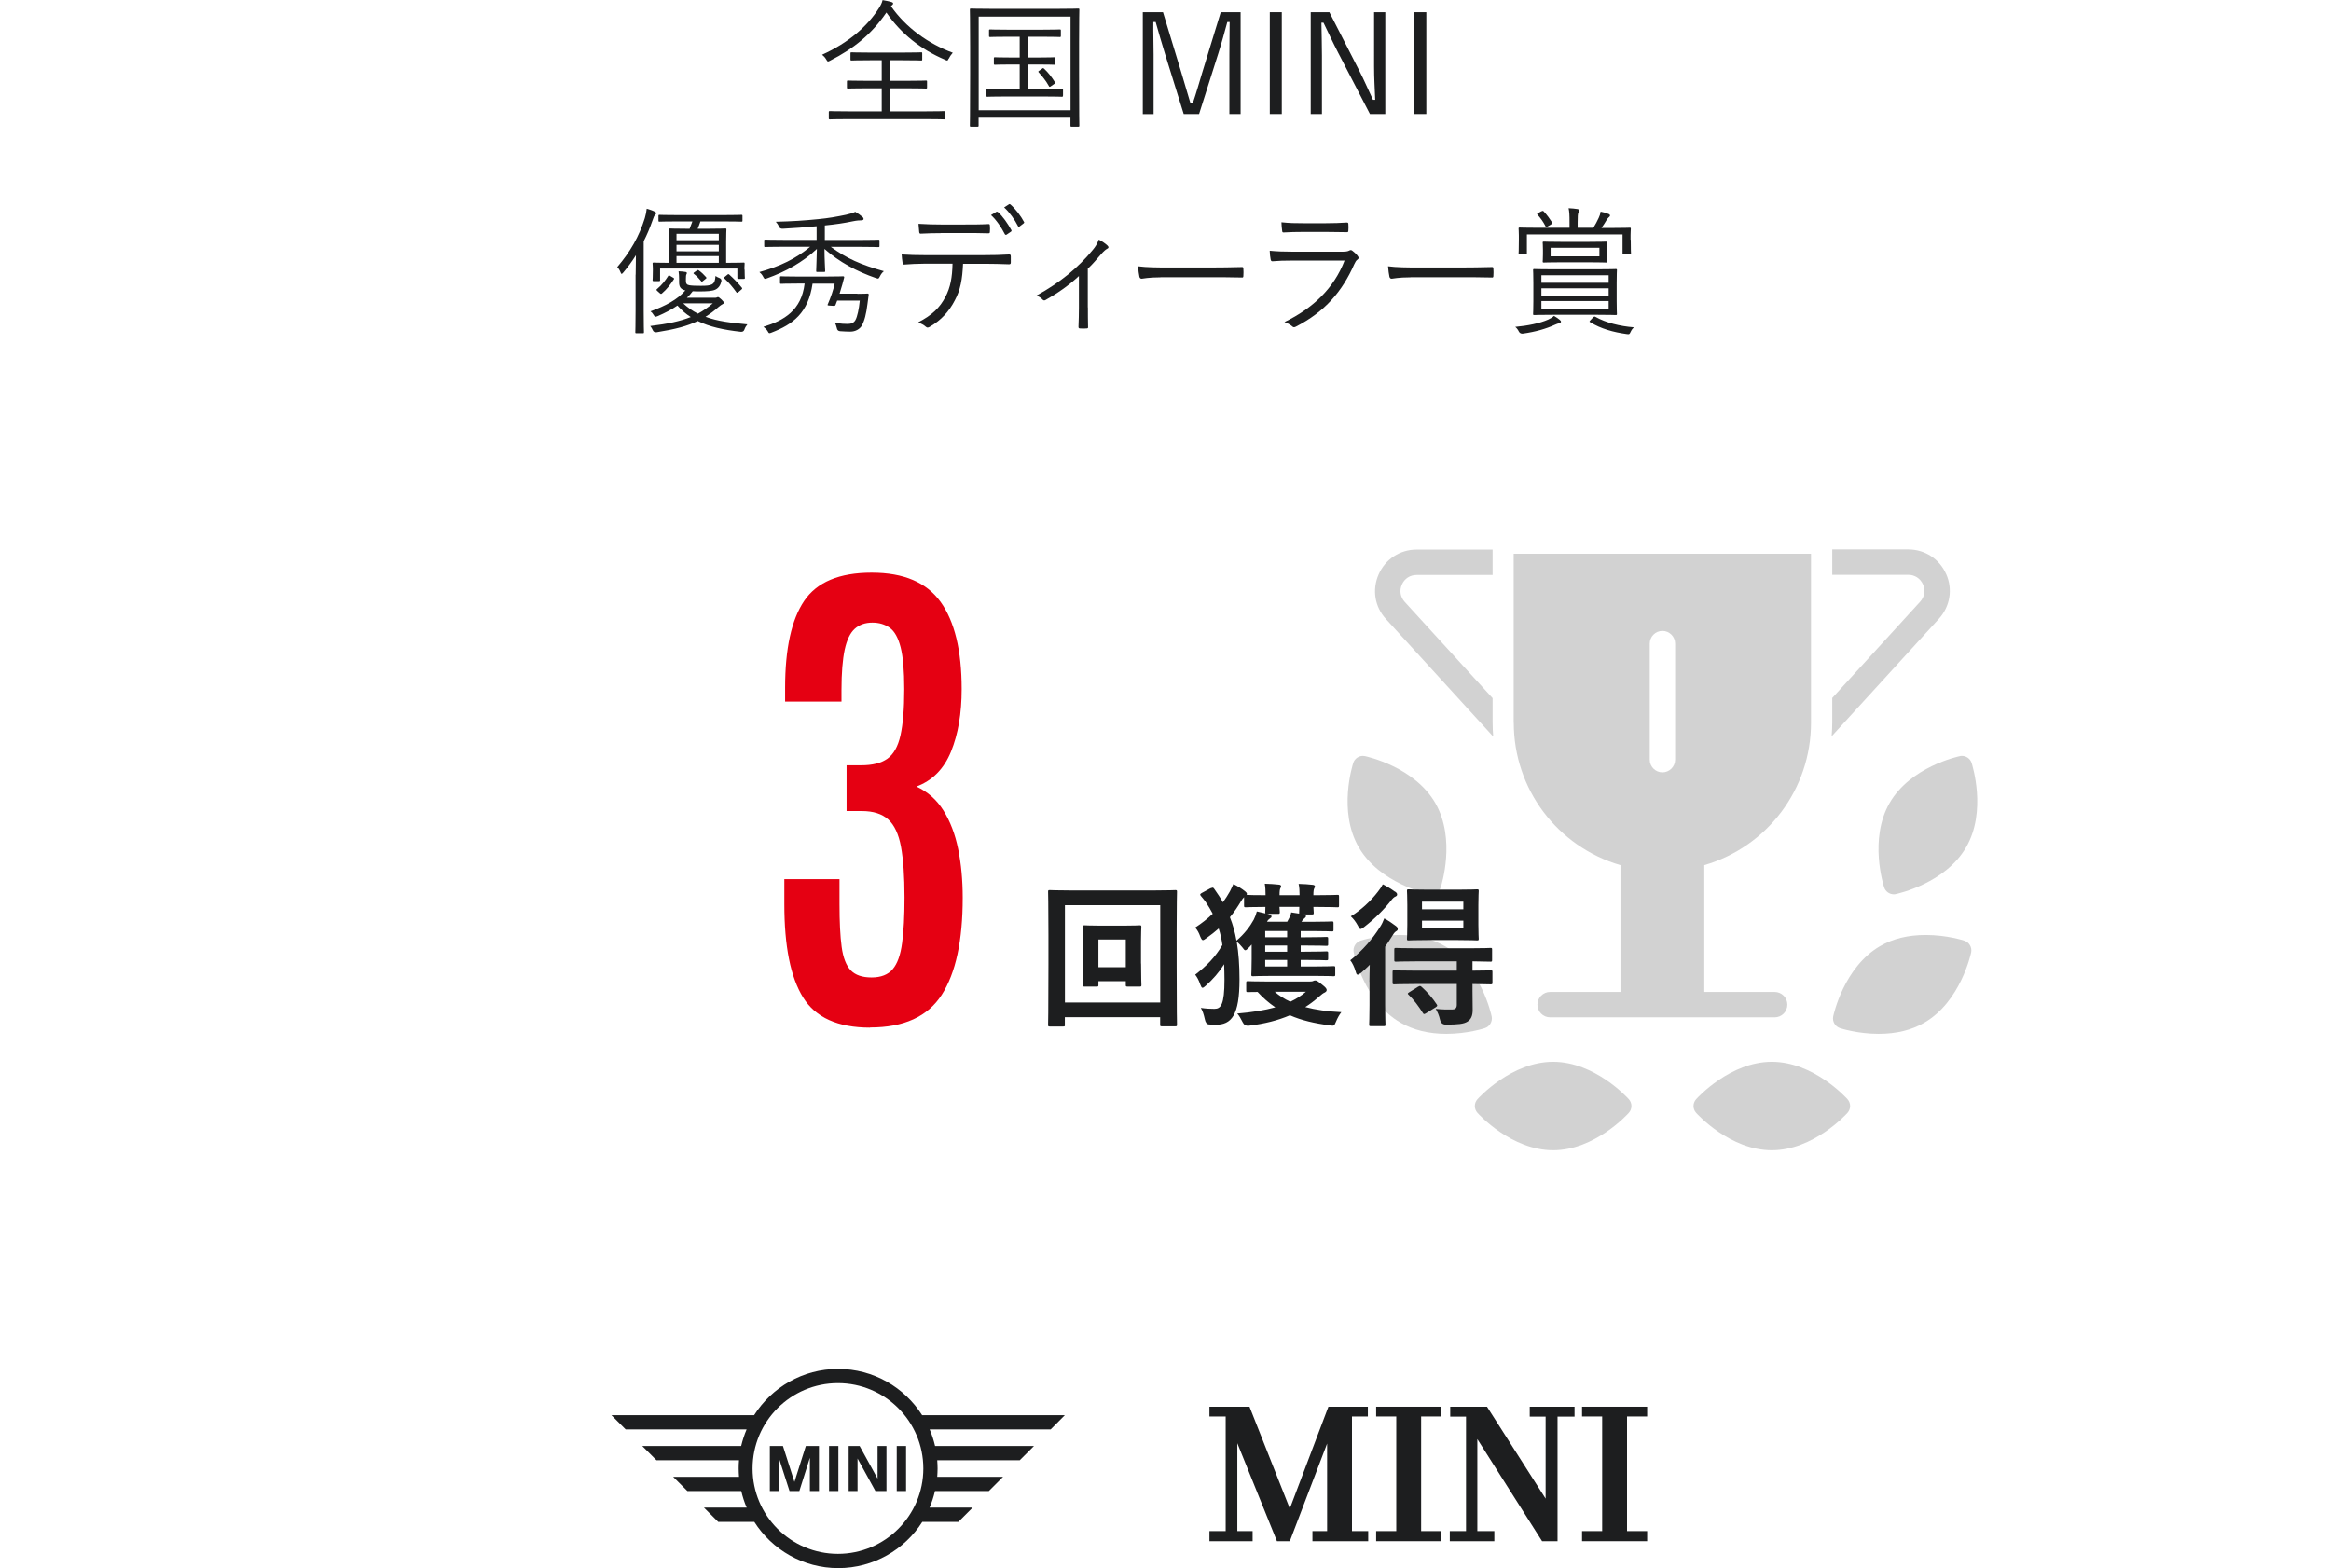 <?xml version="1.0" encoding="UTF-8"?>
<svg id="txt" xmlns="http://www.w3.org/2000/svg" viewBox="0 0 270 181.67">
  <defs>
    <style>
      .cls-1 {
        fill: #d2d2d2;
      }

      .cls-2 {
        fill: #1d1e1f;
      }

      .cls-3 {
        fill: #6ab1ff;
      }

      .cls-4 {
        fill: #e50012;
      }
    </style>
  </defs>
  <g>
    <g>
      <path class="cls-1" d="M205.23,123.01c-4.83,0-8.61,4.16-8.77,4.34-.4.45-.4,1.12,0,1.57.16.18,3.94,4.34,8.77,4.34s8.61-4.16,8.77-4.34c.4-.45.4-1.12,0-1.57-.16-.18-3.94-4.34-8.77-4.34Z"/>
      <path class="cls-1" d="M219.36,103.61c.08,0,.16,0,.24-.03.23-.05,5.73-1.24,8.14-5.43,2.42-4.18.7-9.54.63-9.77-.16-.49-.62-.81-1.12-.81-.08,0-.16,0-.24.03-.23.05-5.73,1.24-8.14,5.43s-.7,9.54-.63,9.77c.16.49.62.81,1.12.81Z"/>
      <path class="cls-1" d="M227.53,108.98c-.08-.03-2.03-.66-4.47-.66-2.04,0-3.82.43-5.29,1.29-4.18,2.42-5.38,7.91-5.43,8.14-.12.59.22,1.17.79,1.36.08.03,2.03.66,4.47.66,2.04,0,3.82-.43,5.29-1.29,4.18-2.42,5.38-7.91,5.43-8.14.12-.59-.22-1.17-.79-1.36Z"/>
      <path class="cls-1" d="M179.9,123.01c-4.83,0-8.61,4.16-8.77,4.34-.4.45-.4,1.12,0,1.57.16.18,3.94,4.34,8.77,4.34s8.61-4.16,8.77-4.34c.4-.45.4-1.12,0-1.57-.16-.18-3.94-4.34-8.77-4.34Z"/>
      <path class="cls-1" d="M165.52,103.58c.08.02.16.03.24.03.5,0,.96-.32,1.12-.81.07-.23,1.79-5.58-.63-9.77-2.42-4.18-7.91-5.38-8.14-5.43-.08-.02-.16-.03-.24-.03-.5,0-.96.32-1.12.81-.07.23-1.79,5.58.63,9.77s7.91,5.38,8.14,5.43Z"/>
      <path class="cls-1" d="M172.78,117.75c-.05-.23-1.24-5.73-5.43-8.14-1.48-.85-3.26-1.29-5.29-1.29-2.44,0-4.39.63-4.47.66-.57.19-.91.77-.79,1.36.05.23,1.24,5.73,5.43,8.14,1.48.85,3.26,1.29,5.29,1.29,2.44,0,4.39-.63,4.47-.66.57-.19.91-.77.79-1.36Z"/>
    </g>
    <path class="cls-3" d="M184.67,93.8s-.02-.05-.04-.07l-2.87-3.14c.78,1.22,1.76,2.31,2.91,3.21Z"/>
    <path class="cls-3" d="M203.36,90.59l-2.87,3.14s-.02.05-.04.07c1.15-.9,2.13-1.99,2.91-3.21Z"/>
    <g>
      <path class="cls-1" d="M172.89,80.88l-10.18-11.15c-.51-.56-.64-1.31-.33-2.01.31-.7.95-1.11,1.71-1.11h8.8v-2.94h-8.8c-1.93,0-3.62,1.1-4.4,2.87s-.46,3.76.85,5.18l12.42,13.61c-.04-.52-.07-1.05-.07-1.59v-2.85Z"/>
      <path class="cls-1" d="M225.43,66.52c-.78-1.77-2.47-2.87-4.4-2.87h-8.8v2.94h8.8c.76,0,1.4.42,1.71,1.11.31.7.18,1.45-.33,2.01l-10.18,11.15v2.85c0,.53-.03,1.06-.07,1.59l12.42-13.61c1.3-1.43,1.63-3.42.85-5.18Z"/>
      <path class="cls-1" d="M175.34,83.73c0,7.68,5.04,14.36,12.36,16.5v14.69h-8.15c-.81,0-1.47.66-1.47,1.47s.66,1.47,1.47,1.47h26.01c.81,0,1.47-.66,1.47-1.47s-.66-1.47-1.47-1.47h-8.15v-14.69c7.32-2.14,12.36-8.82,12.36-16.5v-19.58h-34.44v19.58ZM191.09,74.56c0-.81.66-1.47,1.47-1.47s1.47.66,1.47,1.47v13.45c0,.81-.66,1.47-1.47,1.47s-1.47-.66-1.47-1.47v-13.45Z"/>
    </g>
  </g>
  <g>
    <polygon class="cls-2" points="156.6 164.1 156.6 177.38 158.48 177.38 158.48 178.55 152.02 178.55 152.02 177.38 153.72 177.38 153.72 167.24 149.4 178.55 147.91 178.55 143.32 167.2 143.32 177.38 145.09 177.38 145.09 178.55 140.09 178.55 140.09 177.38 141.97 177.38 141.97 164.1 140.09 164.1 140.09 162.97 144.73 162.97 149.4 174.77 153.87 162.97 158.44 162.97 158.44 164.1 156.6 164.1"/>
    <polygon class="cls-2" points="164.61 164.1 164.61 177.38 166.94 177.38 166.94 178.55 159.4 178.55 159.4 177.38 161.73 177.38 161.73 164.1 159.4 164.1 159.4 162.97 166.94 162.97 166.94 164.1 164.61 164.1"/>
    <polygon class="cls-2" points="182.38 162.97 182.38 164.12 180.41 164.12 180.41 178.55 178.62 178.55 171.12 166.72 171.12 177.38 173.09 177.38 173.09 178.55 167.93 178.55 167.93 177.38 169.81 177.38 169.81 164.12 167.98 164.12 167.98 162.97 172.24 162.97 179.03 173.62 179.03 164.12 177.19 164.12 177.19 162.97 182.38 162.97"/>
    <polygon class="cls-2" points="188.46 164.1 188.46 177.38 190.79 177.38 190.79 178.55 183.25 178.55 183.25 177.38 185.58 177.38 185.58 164.1 183.25 164.1 183.25 162.97 190.79 162.97 190.79 164.1 188.46 164.1"/>
    <path class="cls-2" d="M90.19,172.74h-1.02v-5.22h1.52l1.33,4.16,1.32-4.16h1.52v5.22h-1.05v-3.86l-1.22,3.86h-1.14l-1.25-3.89v3.89ZM97.11,172.74h-1.08v-5.22h1.08v5.22ZM99.34,172.74h-1.04v-5.22h1.27l2.08,3.78v-3.78h1.03v5.22h-1.28l-2.07-3.77v3.77ZM104.95,172.74h-1.08v-5.22h1.08v5.22ZM112.62,174.66h-4.95c.27-.61.47-1.26.63-1.92h6.24l1.65-1.65h-7.63c.02-.32.04-.64.04-.96s-.02-.65-.04-.96h9.56l1.65-1.65h-11.46c-.16-.66-.36-1.31-.63-1.92h14.02l1.64-1.65h-16.53c-2.05-3.22-5.64-5.36-9.73-5.36s-7.68,2.14-9.73,5.36h-16.53l1.65,1.65h14.01c-.26.61-.47,1.26-.63,1.92h-11.46l1.65,1.65h9.56c-.03.32-.04.64-.04.96s.02.64.04.96h-7.63l1.65,1.65h6.24c.16.67.36,1.31.63,1.92h-4.95l1.65,1.65h4.18c2.05,3.22,5.65,5.36,9.73,5.36s7.68-2.14,9.73-5.36h4.18l1.65-1.65ZM97.06,180.02c-5.45,0-9.89-4.43-9.89-9.89s4.43-9.89,9.89-9.89,9.89,4.44,9.89,9.89-4.44,9.89-9.89,9.89"/>
  </g>
  <g>
    <path class="cls-2" d="M109.89,6.77c-.08.18-.11.24-.19.24-.06,0-.13-.03-.26-.1-2.75-1.17-5.07-2.99-6.77-5.46-1.7,2.5-3.79,4.19-6.51,5.57-.11.06-.19.1-.24.1-.08,0-.13-.08-.22-.24-.14-.24-.3-.4-.48-.54,3.09-1.39,5.28-3.33,6.58-5.39.24-.38.35-.61.43-.94.35.06.67.13,1.01.22.16.05.21.1.21.18,0,.06-.03.11-.11.18-.06.05-.11.08-.14.13,1.76,2.51,4.34,4.35,7.16,5.39-.19.21-.34.43-.45.67ZM109.47,13.7c0,.11-.02.13-.13.13-.08,0-.61-.03-2.15-.03h-8.9c-1.55,0-2.06.03-2.16.03-.11,0-.13-.02-.13-.13v-.7c0-.11.02-.13.13-.13.1,0,.61.03,2.16.03h3.84v-2.67h-1.71c-1.58,0-2.1.03-2.19.03-.11,0-.13-.02-.13-.13v-.67c0-.11.02-.13.13-.13.1,0,.61.03,2.19.03h1.71v-2.38h-1.38c-1.54,0-2.03.03-2.11.03-.11,0-.13-.02-.13-.13v-.69c0-.11.02-.13.13-.13.08,0,.58.03,2.11.03h3.83c1.52,0,2.03-.03,2.13-.03s.11.02.11.13v.69c0,.11-.02.13-.11.13s-.61-.03-2.13-.03h-1.49v2.38h1.97c1.57,0,2.1-.03,2.18-.03.13,0,.14.02.14.13v.67c0,.11-.02.13-.14.13-.08,0-.61-.03-2.18-.03h-1.97v2.67h4.1c1.54,0,2.07-.03,2.15-.03.11,0,.13.02.13.13v.7Z"/>
    <path class="cls-2" d="M124.99,8.6c0,4.93.03,5.86.03,5.95,0,.11-.02.13-.13.13h-.77c-.11,0-.13-.02-.13-.13v-.91h-10.64v.91c0,.11-.02.13-.13.13h-.75c-.11,0-.13-.02-.13-.13,0-.1.03-1.01.03-5.95v-3.22c0-3.22-.03-4.18-.03-4.26,0-.11.02-.13.13-.13.1,0,.64.03,2.22.03h7.97c1.58,0,2.13-.03,2.23-.03.11,0,.13.02.13.13,0,.08-.03,1.04-.03,3.79v3.68ZM124,1.92h-10.64v10.85h10.64V1.92ZM123.12,11.08c0,.11-.02.13-.13.13-.1,0-.59-.03-2.16-.03h-4.29c-1.57,0-2.07.03-2.15.03-.13,0-.14-.02-.14-.13v-.64c0-.11.02-.13.14-.13.08,0,.58.03,2.15.03h1.57v-2.87h-.91c-1.41,0-1.86.03-1.95.03-.11,0-.13-.02-.13-.13v-.61c0-.11.02-.13.13-.13.1,0,.54.03,1.95.03h.91v-2.4h-1.31c-1.54,0-2.03.03-2.11.03-.11,0-.13-.02-.13-.13v-.62c0-.11.02-.13.13-.13.08,0,.58.03,2.11.03h3.84c1.54,0,2.03-.03,2.11-.03.11,0,.13.02.13.13v.62c0,.11-.02.13-.13.13-.08,0-.58-.03-2.11-.03h-1.58v2.4h1.12c1.39,0,1.86-.03,1.94-.03.11,0,.13.02.13.13v.61c0,.11-.02.13-.13.13-.08,0-.54-.03-1.94-.03h-1.12v2.87h1.78c1.57,0,2.06-.03,2.16-.03.11,0,.13.02.13.13v.64ZM120.7,7.96c.14-.11.14-.08.26.02.45.42.83.9,1.23,1.54.06.1.06.11-.1.22l-.32.22c-.08.06-.14.1-.18.1-.05,0-.08-.05-.11-.11-.32-.58-.74-1.1-1.17-1.57-.08-.1-.05-.11.11-.22l.27-.19Z"/>
    <path class="cls-2" d="M143.73,13.21h-1.33v-6.93c0-1.34.03-2.45.03-3.73h-.27c-.34,1.25-.62,2.3-1.04,3.63l-2.23,7.03h-1.78l-2.18-7.01c-.4-1.26-.69-2.35-1.07-3.65h-.27c-.02,1.28.03,2.4.03,3.75v6.92h-1.25V1.41h2.34l2.11,6.95c.35,1.17.7,2.38,1.07,3.6h.27c.42-1.23.72-2.32,1.1-3.57l2.14-6.98h2.3v11.8Z"/>
    <path class="cls-2" d="M148.47,13.21h-1.39V1.41h1.39v11.8Z"/>
    <path class="cls-2" d="M160.46,13.21h-1.78l-3.7-7.14c-.66-1.28-1.07-2.19-1.68-3.44h-.24c.02,1.33.06,2.48.06,3.79v6.79h-1.3V1.41h2.16l3.38,6.61c.69,1.33,1.1,2.35,1.67,3.54h.26c-.05-1.26-.13-2.48-.13-3.87V1.41h1.3v11.8Z"/>
    <path class="cls-2" d="M165.21,13.21h-1.39V1.41h1.39v11.8Z"/>
    <path class="cls-2" d="M73.63,31.83c0-.59.02-1.49.03-2.26-.43.69-.91,1.34-1.46,2-.1.1-.14.16-.19.16s-.08-.06-.13-.18c-.11-.29-.24-.46-.38-.61,1.5-1.76,2.53-3.55,3.19-5.67.11-.38.19-.75.22-1.09.35.1.64.19.93.34.11.05.16.11.16.19s-.05.14-.14.22c-.08.06-.16.26-.29.64-.29.83-.62,1.62-1.01,2.38v8.02c0,1.7.03,2.43.03,2.51,0,.11-.02.13-.13.13h-.74c-.11,0-.13-.02-.13-.13,0-.08.03-.82.03-2.51v-4.16ZM82.81,34.5c.13,0,.18-.02.24-.05.03-.02.08-.03.13-.03.06,0,.14.05.4.29.19.18.26.29.26.35,0,.1-.03.13-.14.18-.11.05-.26.16-.46.32-.51.45-1.01.82-1.52,1.14,1.41.53,2.98.7,4.85.88-.13.16-.26.35-.34.59q-.1.3-.42.27c-2-.22-3.63-.58-4.99-1.25-1.18.58-2.62.96-4.75,1.3q-.32.05-.45-.22c-.08-.19-.19-.37-.3-.5,2.02-.24,3.49-.56,4.69-1.04-.56-.35-1.07-.8-1.54-1.33-.67.46-1.44.86-2.3,1.23-.3.11-.3.1-.45-.13-.13-.21-.22-.32-.37-.43,1.76-.64,3.12-1.36,4.03-2.42-.48-.13-.72-.35-.72-.94v-.4c0-.34-.02-.62-.06-.88.35.02.58.03.83.08.1.02.13.08.13.13,0,.06-.03.11-.06.16s-.05.18-.05.48v.27c0,.3.1.45.42.5.3.05.8.06,1.3.06.61,0,1.01-.02,1.28-.16.3-.16.38-.42.43-.98.14.1.29.18.46.24q.27.11.22.38c-.11.46-.32.78-.69.96-.37.18-1.04.21-1.81.21-.29,0-.56,0-.82-.02-.21.27-.43.53-.67.75h3.25ZM86.25,31.23c0,.79.03.87.03.95,0,.11-.02.13-.13.13h-.61c-.11,0-.13-.02-.13-.13v-1.07h-8.95v1.33c0,.11-.02.13-.13.13h-.61c-.11,0-.13-.02-.13-.13,0-.08.03-.18.03-1.09v-.27c0-.3-.03-.45-.03-.53,0-.11.02-.13.13-.13.08,0,.56.03,1.76.03v-2.46c0-.91-.03-1.3-.03-1.39,0-.11.02-.13.13-.13.1,0,.54.03,1.9.03h.4c.11-.27.22-.56.32-.85h-1.58c-1.62,0-2.14.03-2.22.03-.11,0-.13-.02-.13-.13v-.53c0-.11.02-.13.13-.13.08,0,.61.03,2.22.03h5.01c1.62,0,2.16-.03,2.24-.03.11,0,.13.02.13.13v.53c0,.11-.02.13-.13.13-.08,0-.62-.03-2.24-.03h-2.5c-.11.32-.21.59-.32.85h1.3c1.34,0,1.81-.03,1.89-.03.13,0,.14.02.14.13,0,.1-.03.48-.03,1.39v2.46c1.39,0,1.94-.03,2.03-.03s.11.02.11.13c0,.08-.02.21-.02.42v.27ZM77.96,32.16c.13.08.14.11.1.19-.42.64-.8,1.14-1.39,1.65-.08.06-.11.08-.24-.03l-.27-.24c-.14-.13-.16-.16-.06-.24.59-.5.94-.96,1.3-1.52.06-.1.08-.1.27.02l.3.18ZM83.26,27.09h-4.9v.74h4.9v-.74ZM83.26,28.37h-4.9v.75h4.9v-.75ZM83.26,29.67h-4.9v.78h4.9v-.78ZM79.13,35.14c.51.48,1.07.88,1.71,1.2.62-.34,1.18-.72,1.73-1.2h-3.44ZM80.73,31.33c.1-.06.13-.06.22,0,.29.21.58.48.83.77.08.1.06.13-.05.21l-.3.24c-.06.05-.1.08-.14.08-.03,0-.06-.03-.11-.1-.26-.32-.5-.56-.78-.78-.1-.08-.11-.11.03-.21l.3-.21ZM84.25,31.83c.11-.1.14-.08.22-.02.53.48,1.02.98,1.46,1.52.06.08.05.13-.06.22l-.3.26c-.18.14-.21.14-.29.03-.42-.59-.83-1.07-1.36-1.57-.1-.08-.08-.11.06-.22l.27-.22Z"/>
    <path class="cls-2" d="M96.22,28.59c1.86,1.36,3.49,2.08,6.16,2.83-.18.14-.34.35-.45.58-.16.3-.16.32-.46.22-2.24-.77-4.27-1.87-5.97-3.38,0,1.26.08,2.27.08,2.54,0,.11-.02.13-.13.13h-.78c-.11,0-.13-.02-.13-.13,0-.27.06-1.3.08-2.54-1.65,1.55-3.62,2.64-5.79,3.41-.29.1-.29.08-.45-.22-.11-.21-.26-.38-.42-.51,2.42-.67,4.23-1.55,5.88-2.93h-3.01c-1.55,0-2.1.03-2.18.03-.11,0-.13-.02-.13-.13v-.62c0-.1.02-.11.13-.11.08,0,.62.03,2.18.03h3.76v-1.58c-1.47.13-2.53.22-3.92.29q-.34.02-.46-.27c-.08-.21-.22-.4-.35-.54,1.97-.05,3.23-.13,4.91-.3,1.2-.11,2.18-.29,3.23-.51.5-.11.74-.19,1.07-.34.3.18.62.4.85.61.08.08.11.14.11.22,0,.1-.11.16-.32.16-.14,0-.4,0-.94.11-.99.21-1.97.35-3.23.48v1.68h4.02c1.55,0,2.08-.03,2.18-.03.11,0,.13.02.13.11v.62c0,.11-.02.13-.13.13-.1,0-.62-.03-2.18-.03h-3.33ZM99.31,34.04c.86,0,1.09-.03,1.17-.03.11,0,.14.03.14.14-.06.43-.11.77-.14,1.07-.14,1.14-.34,1.95-.67,2.53-.24.38-.72.67-1.31.67-.4,0-.75-.02-1.2-.05q-.32-.03-.37-.37c-.05-.22-.13-.43-.22-.61.74.13,1.12.14,1.5.14.42,0,.72-.16.88-.46.21-.38.4-1.25.5-2.24h-2.62l-.19.5c-.05.11-.08.11-.32.1l-.45-.03c-.16-.02-.18-.05-.13-.14.37-.86.66-1.71.8-2.4h-2.56c-.5,3.41-2.27,4.72-4.77,5.68-.11.05-.18.06-.22.06-.08,0-.13-.06-.22-.24-.13-.21-.3-.37-.48-.5,2.37-.72,4.4-1.89,4.77-5.01h-.83c-1.38,0-1.81.03-1.89.03-.11,0-.13-.02-.13-.13v-.61c0-.11.02-.13.13-.13.08,0,.51.03,1.89.03h3.28c1.44,0,1.92-.03,2-.03.11,0,.14.05.13.14-.06.21-.14.5-.21.8-.08.29-.19.67-.32,1.07h2.08Z"/>
    <path class="cls-2" d="M111.55,30.55c-.08,1.82-.3,3.04-.96,4.26-.67,1.3-1.6,2.29-2.83,3.01-.21.13-.35.19-.5.05-.24-.22-.56-.38-.9-.53,1.6-.83,2.48-1.67,3.14-2.93.59-1.11.8-2.29.83-3.86h-3.27c-.8,0-1.63.05-2.3.1-.18.02-.19-.05-.22-.24-.05-.26-.08-.66-.1-.93.93.06,1.73.08,2.62.08h6.93c1.1,0,1.92-.02,2.91-.08.14,0,.18.06.18.26v.67c0,.16-.06.21-.21.21-.93-.03-1.84-.06-2.87-.06h-2.46ZM108.97,27.01c-.7,0-1.5.02-2.29.06-.16.02-.19-.05-.21-.21-.03-.26-.06-.62-.08-.93.94.06,1.86.08,2.58.08h2.8c.85,0,1.86,0,2.71-.05.14-.02.18.05.18.21.02.21.02.45,0,.64,0,.19-.03.22-.19.22-.86-.03-1.86-.03-2.69-.03h-2.8ZM115.42,24.53s.1-.02.16.03c.54.45,1.18,1.39,1.57,2.1.03.06.02.13-.05.18l-.5.34c-.08.06-.16.03-.21-.05-.37-.74-.99-1.67-1.6-2.21l.62-.38ZM116.85,23.68c.06-.05.11-.05.18,0,.58.5,1.23,1.36,1.58,2.03.05.08.02.11-.06.18l-.46.35c-.08.06-.13.05-.18-.05-.38-.75-.94-1.55-1.6-2.16l.54-.35Z"/>
    <path class="cls-2" d="M126.01,35.62c0,.7,0,1.54.02,2.24.02.14-.03.19-.18.19-.22.02-.51.02-.75,0-.13,0-.18-.05-.18-.19.03-.74.05-1.49.05-2.21v-3.67c-1.17,1.09-2.53,2.03-3.89,2.79-.11.06-.24.03-.3-.05-.18-.19-.43-.37-.72-.48,2.71-1.49,4.83-3.23,6.51-5.28.27-.32.51-.67.7-1.2.37.18.8.48,1.01.69.18.18.14.29-.05.38-.16.08-.4.29-.69.62-.46.54-1.04,1.22-1.54,1.68v4.48Z"/>
    <path class="cls-2" d="M134.41,32.13c-1.39,0-2.06.16-2.16.16-.14,0-.22-.06-.27-.22-.06-.27-.13-.78-.16-1.22.98.13,2.21.14,3.54.14h4.91c1.1,0,2.29-.02,3.51-.05.19-.02.24.02.24.19.02.24.02.58,0,.83,0,.18-.05.21-.24.19-1.2-.03-2.39-.03-3.46-.03h-5.91Z"/>
    <path class="cls-2" d="M149.68,30.19c-.9,0-1.6.02-2.26.08-.14.02-.21-.05-.24-.21-.05-.26-.1-.62-.11-1.01.82.08,1.65.11,2.66.11h5.73c.4,0,.62-.03.78-.11.19-.1.27-.11.43.02.21.16.45.38.59.58.16.21.14.3-.03.43-.16.11-.24.27-.37.54-1.39,3.15-3.39,5.49-6.75,7.22-.19.1-.3.1-.43-.03-.24-.21-.58-.38-.9-.5,3.33-1.6,5.76-3.97,6.96-7.12h-6.07ZM150.97,26.87c-.85,0-1.57.02-2.27.06-.14.02-.18-.05-.19-.22-.03-.24-.08-.67-.08-.96.93.1,1.54.11,2.61.11h2.48c1.01,0,1.71-.03,2.48-.08.14,0,.18.05.18.19.02.21.02.5,0,.72,0,.18-.03.22-.21.21-.74,0-1.41-.03-2.39-.03h-2.61Z"/>
    <path class="cls-2" d="M163.37,32.13c-1.39,0-2.06.16-2.16.16-.14,0-.22-.06-.27-.22-.06-.27-.13-.78-.16-1.22.98.13,2.21.14,3.54.14h4.91c1.1,0,2.29-.02,3.51-.05.19-.02.24.02.24.19.02.24.02.58,0,.83,0,.18-.05.21-.24.19-1.2-.03-2.39-.03-3.46-.03h-5.91Z"/>
    <path class="cls-2" d="M180.6,37.45c-.14.03-.29.08-.51.18-.98.45-2.24.82-3.7,1.02q-.32.03-.46-.24c-.1-.21-.26-.42-.42-.54,1.44-.13,2.87-.42,3.83-.85.22-.1.5-.26.66-.42.3.18.48.3.67.46.11.1.14.14.14.22,0,.06-.08.13-.21.16ZM188.89,27.75c0,1.33.03,1.52.03,1.6,0,.11-.02.13-.13.13h-.72c-.11,0-.13-.02-.13-.13v-2.19h-11.08v2.19c0,.11-.02.13-.13.13h-.69c-.13,0-.14-.02-.14-.13,0-.08.03-.27.03-1.6v-.46c0-.48-.03-.71-.03-.8,0-.11.02-.13.14-.13.08,0,.64.03,2.19.03h3.57v-.64c0-.83-.02-1.25-.11-1.63.4.02.72.05,1.04.1.11.02.19.06.19.13,0,.13-.03.19-.1.3-.06.13-.08.43-.08,1.15v.59h1.82c.24-.38.43-.74.62-1.15.1-.21.18-.43.22-.72.32.06.61.14.9.26.11.03.19.11.19.18,0,.1-.06.14-.14.21-.1.08-.19.21-.27.34-.14.24-.35.58-.58.9h1.06c1.55,0,2.11-.03,2.21-.03.11,0,.13.02.13.13,0,.1-.03.32-.03.71v.56ZM187.26,34.9c0,1.01.03,1.38.03,1.47,0,.11-.02.13-.14.13-.08,0-.66-.03-2.24-.03h-4.96c-1.58,0-2.14.03-2.24.03-.11,0-.13-.02-.13-.13,0-.1.03-.46.03-1.47v-2.13c0-1.02-.03-1.39-.03-1.47,0-.11.02-.13.13-.13.1,0,.66.03,2.21.03h4.99c1.58,0,2.16-.03,2.24-.03.13,0,.14.02.14.13,0,.08-.03.45-.03,1.47v2.13ZM178.55,24.48c.18-.1.22-.03.3.06.37.4.67.82.93,1.23.06.1.03.14-.11.22l-.4.24c-.16.1-.19.1-.27-.05-.26-.51-.5-.83-.9-1.3-.1-.11-.06-.13.11-.22l.34-.19ZM186.33,31.89h-7.79v.87h7.79v-.87ZM186.33,33.4h-7.79v.85h7.79v-.85ZM186.33,34.88h-7.79v.9h7.79v-.9ZM186.14,29.46c0,.59.03.75.03.83,0,.11-.02.13-.13.13-.1,0-.59-.03-2.05-.03h-3.12c-1.46,0-1.95.03-2.05.03-.11,0-.13-.02-.13-.13,0-.08.03-.24.03-.83v-.51c0-.61-.03-.75-.03-.83,0-.11.02-.13.13-.13.1,0,.59.03,2.05.03h3.12c1.46,0,1.95-.03,2.05-.03.11,0,.13.02.13.13,0,.08-.03.22-.03.83v.51ZM185.26,28.71h-5.65v.99h5.65v-.99ZM184.51,36.8c.13-.14.19-.14.27-.1,1.23.69,2.83,1.09,4.47,1.22-.14.13-.27.3-.38.54-.13.27-.14.29-.46.24-1.52-.21-2.99-.61-4.23-1.38-.11-.06-.08-.08.06-.24l.27-.29Z"/>
  </g>
  <g>
    <path class="cls-4" d="M100.78,119.05c-3.73,0-6.32-1.17-7.76-3.5-1.45-2.33-2.17-5.93-2.17-10.8v-2.9h6.39v2.87c0,2.07.08,3.73.25,4.98.17,1.25.52,2.15,1.05,2.71.54.56,1.34.83,2.42.83s1.91-.32,2.45-.97c.54-.64.9-1.65,1.08-3.02.19-1.37.28-3.12.28-5.27,0-2.46-.14-4.42-.41-5.89-.27-1.46-.77-2.52-1.48-3.16-.71-.64-1.73-.97-3.06-.97h-1.76v-5.3h1.7c1.29,0,2.29-.25,3.02-.76.72-.51,1.23-1.41,1.52-2.7s.44-3.08.44-5.36c0-2.13-.14-3.75-.42-4.85-.28-1.1-.7-1.86-1.26-2.26s-1.23-.6-2.01-.6c-.84,0-1.52.24-2.05.72s-.91,1.28-1.16,2.42c-.24,1.13-.37,2.69-.37,4.66v1.35h-6.53v-1.61c0-4.53.74-7.89,2.21-10.06,1.47-2.18,4.08-3.27,7.81-3.27s6.35,1.13,7.98,3.38c1.63,2.26,2.45,5.63,2.45,10.12,0,2.79-.41,5.2-1.23,7.22s-2.16,3.37-4.01,4.06c1.31.61,2.35,1.53,3.13,2.78.78,1.25,1.35,2.73,1.7,4.45s.53,3.6.53,5.65c0,4.98-.81,8.73-2.43,11.25-1.62,2.52-4.38,3.78-8.29,3.78Z"/>
    <g>
      <path class="cls-2" d="M123.35,118.72c0,.18-.02.2-.2.2h-1.55c-.18,0-.2-.02-.2-.2,0-.13.04-1.33.04-6.9v-3.55c0-3.58-.04-4.83-.04-4.95,0-.18.02-.2.2-.2.13,0,.72.04,2.41.04h9.71c1.69,0,2.29-.04,2.41-.04.18,0,.2.02.2.2,0,.12-.04,1.37-.04,4.34v4.16c0,5.56.04,6.77.04,6.88,0,.18-.02.2-.2.2h-1.55c-.18,0-.2-.02-.2-.2v-.86h-11.04v.88ZM123.35,104.87v11.27h11.04v-11.27h-11.04ZM132.17,111.63c0,1.73.04,2.34.04,2.47,0,.18-.02.2-.2.2h-1.39c-.2,0-.22-.02-.22-.2v-.43h-3.17v.43c0,.18-.02.2-.2.2h-1.4c-.18,0-.2-.02-.2-.2,0-.13.04-.74.04-2.47v-2.43c0-1.19-.04-1.69-.04-1.8,0-.18.02-.2.2-.2.13,0,.58.04,1.96.04h2.47c1.39,0,1.84-.04,1.94-.04.18,0,.2.02.2.2,0,.11-.04.61-.04,1.71v2.52ZM127.23,108.84v3.21h3.17v-3.21h-3.17Z"/>
      <path class="cls-2" d="M140.25,102.91c.23-.13.29-.09.41.09.36.52.7,1.01.99,1.53.29-.4.56-.81.81-1.26.16-.29.27-.58.4-.85.52.25.96.52,1.37.85.14.11.2.2.2.29,0,.04-.02.07-.04.11.23.02.85.04,2.2.04,0-.52-.02-.92-.09-1.33.58.02,1.19.05,1.66.11.16.02.23.09.23.18s-.04.16-.09.25c-.05.09-.09.31-.09.79h2.32c0-.5-.02-.9-.11-1.31.58.02,1.13.04,1.66.11.14.02.23.09.23.16,0,.11-.04.16-.09.27-.05.09-.09.29-.09.77h.32c1.75,0,2.36-.04,2.47-.04.16,0,.18.02.18.2v1.04c0,.18-.02.2-.18.2-.11,0-.72-.04-2.47-.04h-.32c.02.38.04.58.04.67,0,.18-.02.2-.2.2h-.95c.18.04.25.11.25.2,0,.07-.04.13-.14.22-.11.09-.22.18-.27.27l-.11.16h1.39c1.51,0,2.02-.04,2.12-.04.18,0,.2.02.2.2v.76c0,.18-.02.2-.2.2-.11,0-.61-.04-2.12-.04h-1.48v.72h.31c1.89,0,2.54-.04,2.65-.04.2,0,.22.02.22.2v.63c0,.18-.02.2-.22.2-.11,0-.76-.04-2.65-.04h-.31v.72h.31c1.89,0,2.54-.04,2.65-.04.2,0,.22.02.22.2v.63c0,.18-.02.2-.22.2-.11,0-.76-.04-2.65-.04h-.31v.76h1.44c1.67,0,2.25-.04,2.36-.04.18,0,.2.02.2.2v.77c0,.18-.02.2-.2.2-.11,0-.68-.04-2.36-.04h-4.57c-1.67,0-2.29.04-2.39.04-.18,0-.2-.02-.2-.2,0-.11.04-.65.04-1.78v-1.69l-.31.34c-.22.22-.32.32-.43.32-.09,0-.18-.11-.32-.31-.22-.25-.41-.49-.67-.68.22,1.3.32,2.72.32,4.38,0,4.14-.92,5.24-2.77,5.24-.31,0-.54-.02-.79-.04q-.34-.04-.45-.58c-.13-.58-.27-1.03-.47-1.33.63.09,1.13.11,1.57.11.76,0,1.17-.49,1.17-3.37,0-.65-.02-1.24-.04-1.8-.59.94-1.3,1.75-2.14,2.5-.16.14-.27.23-.36.23-.11,0-.16-.13-.27-.4-.16-.49-.38-.86-.58-1.12,1.31-1.01,2.32-2.03,3.15-3.44-.09-.68-.23-1.31-.43-1.91-.41.36-.88.74-1.42,1.12-.2.14-.31.23-.41.23s-.18-.13-.31-.43c-.14-.41-.34-.76-.58-1.03.77-.5,1.44-1.03,2.03-1.6-.23-.45-.52-.92-.83-1.39-.16-.2-.29-.38-.54-.67-.13-.16-.11-.23.13-.36l1.03-.56ZM144.1,103.94c-.13.13-.25.29-.34.45-.4.67-.81,1.28-1.3,1.87.34.85.59,1.75.76,2.72.9-.76,1.58-1.66,2-2.43.16-.32.27-.61.36-.96l.99.23s-.02-.07-.02-.16c0-.07.02-.25.02-.59-1.6,0-2.16.04-2.27.04-.18,0-.2-.02-.2-.2v-.97ZM151.7,113.71c.25,0,.34-.02.43-.07.09-.05.16-.05.23-.05.16,0,.27.07.79.49.4.31.52.47.52.61,0,.16-.11.23-.25.31-.16.07-.29.16-.7.52-.49.43-.99.81-1.53,1.15,1.19.31,2.58.52,4.18.59-.23.29-.45.68-.63,1.12-.2.47-.22.49-.68.41-1.82-.23-3.33-.59-4.65-1.17-1.37.59-2.94.99-4.77,1.21q-.49.05-.7-.4c-.2-.4-.4-.76-.63-1.01,1.69-.14,3.17-.38,4.41-.72-.74-.5-1.41-1.08-2.05-1.78-.72,0-1.04.02-1.12.02-.18,0-.2-.02-.2-.22v-.85c0-.18.02-.2.2-.2.11,0,.68.04,2.32.04h4.83ZM149.09,108.58v-.72h-2.54v.72h2.54ZM149.09,110.26v-.72h-2.54v.72h2.54ZM149.09,111.97v-.76h-2.54v.76h2.54ZM146.96,105.92c.2.05.32.14.32.25s-.07.16-.18.23c-.13.09-.25.2-.34.38h2.34l.23-.43c.09-.18.2-.43.23-.65l.92.14v-.11c0-.09.02-.29.02-.67h-2.3c.02.34.04.52.04.59,0,.2-.02.22-.2.22h-1.26l.18.04ZM147.66,114.9c.5.45,1.1.83,1.8,1.15.68-.32,1.28-.7,1.8-1.15h-3.6Z"/>
      <path class="cls-2" d="M158.62,113.75c0-.56.02-1.31.04-1.98-.32.32-.65.63-.99.92-.2.14-.32.23-.41.23-.11,0-.16-.11-.23-.36-.14-.5-.41-1.06-.63-1.31,1.42-1.12,2.59-2.48,3.47-3.89.18-.27.34-.61.47-.96.47.25.92.56,1.33.87.16.12.23.21.23.36,0,.13-.05.18-.2.27-.16.09-.32.32-.5.63-.23.38-.49.77-.76,1.15v6.77c0,1.46.04,2.14.04,2.23,0,.18-.02.2-.2.2h-1.49c-.18,0-.2-.02-.2-.2,0-.11.04-.77.04-2.23v-2.7ZM161.58,103.29c.16.11.25.2.25.34,0,.11-.07.18-.18.23-.18.07-.34.22-.54.49-.81,1.03-1.89,2.11-3.12,3.06-.2.14-.31.22-.4.22-.11,0-.18-.13-.32-.41-.22-.41-.52-.81-.81-1.06,1.21-.74,2.34-1.8,3.15-2.86.25-.31.43-.59.56-.85.5.25.95.52,1.4.85ZM163.97,114c-1.76,0-2.36.04-2.47.04-.18,0-.2-.02-.2-.22v-1.21c0-.18.02-.2.2-.2.11,0,.7.04,2.47.04h4.77v-1.08h-4.57c-1.75,0-2.34.04-2.45.04-.2,0-.22-.02-.22-.2v-1.19c0-.18.02-.2.22-.2.11,0,.7.04,2.45.04h6.01c1.75,0,2.36-.04,2.47-.04.16,0,.18.02.18.2v1.19c0,.18-.02.2-.18.2-.11,0-.67-.02-2.09-.04v1.08c1.46,0,2.02-.04,2.11-.04.18,0,.2.02.2.2v1.21c0,.2-.02.22-.2.22-.09,0-.65-.02-2.11-.04v.83c0,.88.02,1.46.02,2.18s-.22,1.1-.61,1.35c-.43.27-1.08.34-2.5.34q-.54,0-.67-.56c-.11-.5-.29-.9-.5-1.26.65.07,1.46.09,1.94.07.29,0,.5-.14.5-.54v-2.41h-4.77ZM168.87,103.07c1.57,0,2.09-.04,2.21-.04.18,0,.2.02.2.2,0,.11-.04.58-.04,1.6v2.32c0,1.04.04,1.49.04,1.6,0,.18-.02.2-.2.2-.13,0-.65-.04-2.21-.04h-3.49c-1.57,0-2.11.04-2.21.04-.18,0-.2-.02-.2-.2,0-.11.04-.56.04-1.6v-2.32c0-1.03-.04-1.48-.04-1.6,0-.18.02-.2.2-.2.11,0,.65.04,2.21.04h3.49ZM164.28,114.31c.18-.11.23-.11.38.02.65.58,1.26,1.28,1.75,2.02.11.16.09.2-.11.34l-1.13.7c-.11.07-.18.09-.22.09-.05,0-.09-.04-.14-.13-.47-.74-1.06-1.55-1.64-2.09-.16-.14-.13-.18.07-.31l1.04-.65ZM164.71,105.34h4.79v-.88h-4.79v.88ZM169.5,106.66h-4.79v.9h4.79v-.9Z"/>
    </g>
  </g>
</svg>